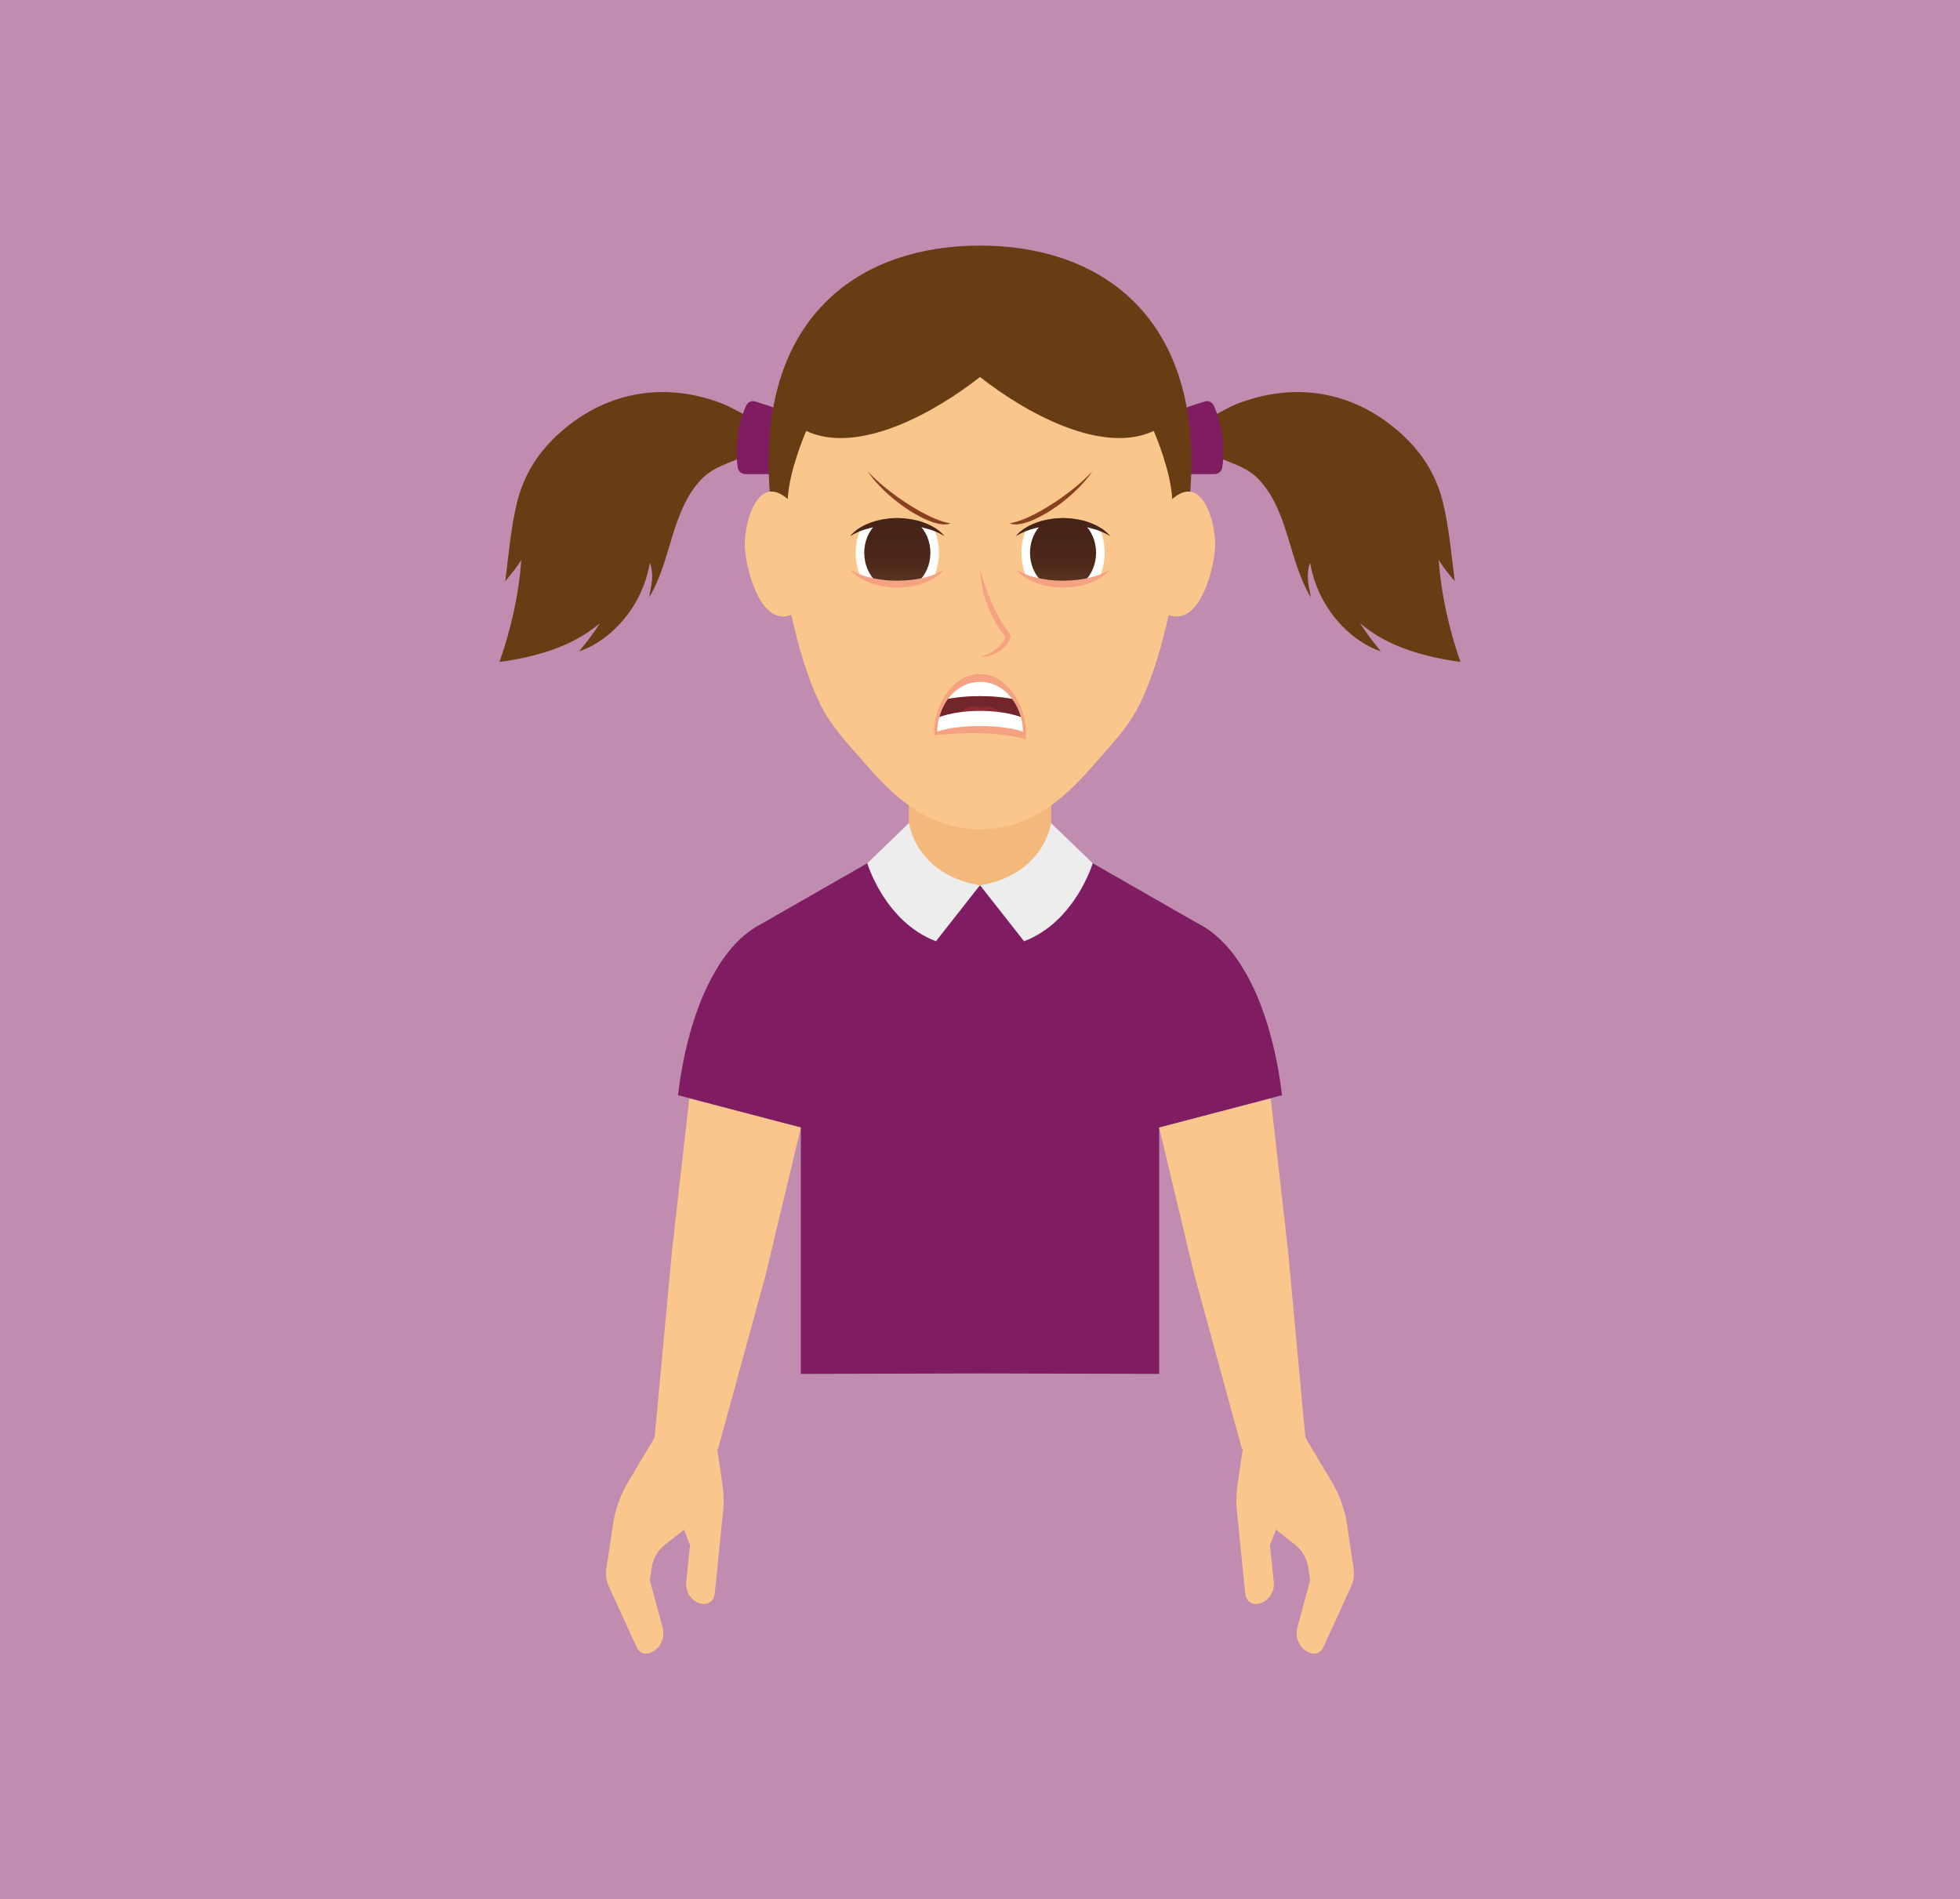 <!-- Generator: Adobe Illustrator 19.2.1, SVG Export Plug-In  -->
<svg version="1.1"
	 xmlns="http://www.w3.org/2000/svg" xmlns:xlink="http://www.w3.org/1999/xlink" xmlns:a="http://ns.adobe.com/AdobeSVGViewerExtensions/3.0/"
	 x="0px" y="0px" width="83.698px" height="81.101px" viewBox="0 0 83.698 81.101"
	 style="enable-background:new 0 0 83.698 81.101;" xml:space="preserve">
<style type="text/css">
	.st0{fill:#C08CB0;}
	.st1{fill:#683D14;}
	.st2{fill:#801C61;}
	.st3{fill:#F2B97A;}
	.st4{fill:#FBC68B;}
	.st5{fill:#EEEDED;}
	.st6{fill:#FFFFFF;}
	.st7{fill:url(#SVGID_1_);}
	.st8{fill:#472418;}
	.st9{fill:#F5A283;}
	.st10{fill:url(#SVGID_2_);}
	.st11{fill:#71262B;}
	.st12{fill:#8D2B31;}
	.st13{fill:#894020;}
	.st14{fill:url(#SVGID_3_);}
	.st15{fill:url(#SVGID_4_);}
</style>
<defs>
</defs>
<rect id="XMLID_18_" class="st0" width="83.698" height="81.101"/>
<g>
	<g id="XMLID_1_">
		<path id="XMLID_17_" class="st1" d="M30.91,17.26c-2.426-0.96-4.919-0.594-6.93,1.153c-0.936,0.813-1.596,1.796-1.9,3.037
			c-0.267,1.092-0.359,2.248-0.504,3.364c0.246-0.282,0.483-0.583,0.684-0.903c-0.106,1.495-0.44,2.948-0.929,4.354
			c1.507-0.209,3.085-0.625,4.289-1.657c-0.269,0.431-0.57,0.808-0.885,1.202c1.291-0.427,2.684-1.837,3.016-3.778
			c0.245,0.629-0.049,1.317-0.015,1.454c0.943-1.592,0.929-3.645,2.197-5.003c0.536-0.574,1.251-0.704,1.931-1.044
			c0.569-0.285,1.29-0.743,1.293-1.499C32.402,18.224,31.581,17.526,30.91,17.26C30.133,16.953,31.535,17.508,30.91,17.26z"/>
		<path id="XMLID_16_" class="st1" d="M52.788,17.26c2.426-0.96,4.919-0.594,6.93,1.153c0.936,0.813,1.596,1.796,1.9,3.037
			c0.267,1.092,0.359,2.248,0.504,3.364c-0.246-0.282-0.483-0.583-0.684-0.903c0.106,1.495,0.44,2.948,0.929,4.354
			c-1.507-0.209-3.085-0.625-4.289-1.657c0.269,0.431,0.57,0.808,0.885,1.202c-1.291-0.427-2.684-1.837-3.016-3.778
			c-0.245,0.629,0.049,1.317,0.015,1.454c-0.943-1.592-0.929-3.645-2.197-5.003c-0.536-0.574-1.251-0.704-1.931-1.044
			c-0.569-0.285-1.29-0.743-1.293-1.499C51.296,18.224,52.117,17.526,52.788,17.26C53.565,16.953,52.163,17.508,52.788,17.26z"/>
		<path id="XMLID_15_" class="st2" d="M32.837,20.243h-1.014c-0.15,0-0.288-0.107-0.315-0.263c-0.148-0.858,0.027-1.961,0.357-2.661
			c0.071-0.15,0.232-0.225,0.384-0.176l0.682,0.218c0.135,0.043,0.228,0.175,0.228,0.324v2.219
			C33.158,20.091,33.015,20.243,32.837,20.243z"/>
		<path id="XMLID_14_" class="st2" d="M50.86,20.243h1.014c0.15,0,0.288-0.107,0.315-0.263c0.148-0.858-0.027-1.961-0.357-2.661
			c-0.071-0.15-0.232-0.225-0.384-0.176l-0.682,0.218c-0.135,0.043-0.228,0.175-0.228,0.324v2.219
			C50.54,20.091,50.683,20.243,50.86,20.243z"/>
		<path id="XMLID_13_" class="st1" d="M41.848,33.747c-4.986,0-9.027-7.594-9.027-14.017c0-6.423,4.042-9.243,9.027-9.243
			c4.987,0,9.029,2.82,9.029,9.243C50.877,26.153,46.835,33.747,41.848,33.747z"/>
		<path id="XMLID_12_" class="st3" d="M44.883,32.166v4.025c0,0.245-0.025,0.478-0.07,0.705c-0.286,1.473-1.44,2.575-2.82,2.575
			h-0.286c-1.39,0-2.549-1.114-2.83-2.598c-0.04-0.222-0.06-0.449-0.06-0.682v-4.025c0.798,0.853,1.52,1.256,3.001,1.398h0.025
			c0.005,0,0.005,0,0.005,0c0.005,0,0.005,0,0.01,0h0.025C43.362,33.423,44.085,33.019,44.883,32.166z"/>
		<path id="XMLID_11_" class="st3" d="M38.815,32.166v4.025c0,0.245,0.025,0.478,0.07,0.705c0.286,1.473,1.44,2.575,2.82,2.575
			h0.286c1.39,0,2.549-1.114,2.83-2.598c0.04-0.222,0.06-0.449,0.06-0.682v-4.025c-0.798,0.853-1.52,1.256-3.001,1.398h-0.025
			c-0.005,0-0.005,0-0.005,0c-0.005,0-0.005,0-0.01,0h-0.025C40.335,33.423,39.613,33.019,38.815,32.166z"/>
		<path id="XMLID_10_" class="st4" d="M41.849,16.096c-1.893,1.495-5.187,3.35-7.422,2.305c-0.108,0.257-0.732,1.751-0.788,2.908
			c-1.302-1.138-1.876,1.058-1.831,2.05c0.042,0.917,0.653,3.407,1.983,2.9c0.293,1.291,0.65,2.598,1.223,3.786
			c0.496,1.029,1.299,1.828,2.029,2.672c1.308,1.512,2.762,2.692,4.804,2.692c2.045,0,3.498-1.18,4.806-2.692
			c0.73-0.844,1.533-1.643,2.029-2.672c0.573-1.188,0.93-2.494,1.223-3.786c1.331,0.507,1.941-1.983,1.983-2.9
			c0.045-0.992-0.529-3.188-1.831-2.05c-0.056-1.157-0.681-2.651-0.788-2.908C47.036,19.446,43.742,17.59,41.849,16.096z"/>
		<polygon id="XMLID_9_" class="st5" points="41.848,38.27 41.842,38.272 41.855,38.272 		"/>
		<path id="XMLID_8_" class="st2" d="M41.849,58.645l-7.65,0.02V48.146l-5.245-1.382c0.02-0.085,0.267-2.969,1.534-5.192
			c0.509-0.906,1.181-1.706,2.089-2.159l0.979-0.56l2.941-1.684l2.361-1.349l0.383,1.62l0.757,0.864c0,0,1.574-0.139,1.852-0.506
			c0.277,0.368,1.851,0.506,1.851,0.506l0.757-0.864l0.383-1.62l2.361,1.349l2.941,1.684l0.979,0.56
			c0.908,0.453,1.579,1.253,2.089,2.159c1.266,2.223,1.513,5.107,1.534,5.192l-5.245,1.382v10.518L41.849,58.645z"/>
		<polygon id="XMLID_7_" class="st4" points="32.702,54.41 34.199,48.146 29.434,46.906 28.696,53.4 		"/>
		<polygon id="XMLID_6_" class="st4" points="50.996,54.41 49.499,48.146 54.264,46.906 55.002,53.4 		"/>
		<path id="XMLID_5_" class="st5" d="M41.843,37.805c-2.759-0.476-3.027-2.661-3.027-2.661l-1.78,1.717c0,0,0.745,2.5,2.932,3.33
			C40.121,39.996,41.843,37.805,41.843,37.805z"/>
		<path id="XMLID_4_" class="st5" d="M41.855,37.805c2.759-0.476,3.027-2.661,3.027-2.661l1.78,1.717c0,0-0.745,2.5-2.932,3.33
			C43.577,39.996,41.855,37.805,41.855,37.805z"/>
		<path id="XMLID_3_" class="st4" d="M30.666,61.862l-0.041-0.007l0.227,1.541c0.056,0.378,0.064,0.763,0.026,1.143l-0.358,3.526
			c-0.027,0.263-0.25,0.453-0.499,0.425c-0.213-0.024-0.408-0.137-0.542-0.313c-0.134-0.176-0.197-0.401-0.174-0.626l0.16-1.571
			l-0.252-0.663l-0.824,0.646c-0.302,0.236-0.503,0.589-0.56,0.982l-0.078,0.537l0.544,2.006c0.063,0.231,0.034,0.479-0.078,0.688
			c-0.112,0.209-0.3,0.361-0.519,0.423c-0.201,0.056-0.41-0.046-0.501-0.243l-1.193-2.605c-0.111-0.243-0.149-0.515-0.109-0.781
			l0.279-1.864c0.097-0.651,0.319-1.275,0.652-1.832l1.128-1.891l0,0l0.743-7.982c0.159-0.85,2.64-0.963,4.006,1.009L30.666,61.862z
			"/>
		<path id="XMLID_2_" class="st4" d="M53.032,61.862l0.041-0.007l-0.227,1.541c-0.056,0.378-0.064,0.763-0.026,1.143l0.358,3.526
			c0.027,0.263,0.25,0.453,0.499,0.425c0.213-0.024,0.408-0.137,0.542-0.313c0.134-0.176,0.197-0.401,0.174-0.626l-0.16-1.571
			l0.252-0.663l0.824,0.646c0.302,0.236,0.503,0.589,0.56,0.982l0.078,0.537l-0.544,2.006c-0.063,0.231-0.034,0.479,0.078,0.688
			c0.112,0.209,0.3,0.361,0.519,0.423c0.201,0.056,0.41-0.046,0.501-0.243l1.193-2.605c0.111-0.243,0.149-0.515,0.109-0.781
			l-0.279-1.864c-0.097-0.651-0.319-1.275-0.652-1.832l-1.128-1.891l0,0L55.002,53.4c-0.159-0.85-2.64-0.963-4.006,1.009
			L53.032,61.862z"/>
	</g>
	<g>
		<g>
			<g>
				<path class="st6" d="M39.889,24.609c0.131-0.299,0.206-0.642,0.206-1.005c0-0.363-0.075-0.706-0.206-1.006
					c-0.42-0.208-0.969-0.333-1.573-0.333c-0.601,0-1.152,0.125-1.569,0.333c-0.131,0.3-0.206,0.642-0.206,1.006
					c0,0.363,0.075,0.706,0.206,1.005c0.417,0.208,0.968,0.333,1.569,0.333C38.92,24.943,39.468,24.818,39.889,24.609z"/>
				<linearGradient id="SVGID_1_" gradientUnits="userSpaceOnUse" x1="38.318" y1="24.943" x2="38.318" y2="22.266">
					<stop  offset="0" style="stop-color:#5C3523"/>
					<stop  offset="0.033" style="stop-color:#5A3422"/>
					<stop  offset="0.261" style="stop-color:#4F2B1C"/>
					<stop  offset="0.538" style="stop-color:#492619"/>
					<stop  offset="1" style="stop-color:#472418"/>
				</linearGradient>
				<path class="st7" d="M39.731,23.604c0-0.502-0.203-0.948-0.522-1.241c-0.274-0.063-0.578-0.097-0.893-0.097
					c-0.315,0-0.616,0.034-0.893,0.097c-0.316,0.294-0.518,0.74-0.518,1.241c0,0.502,0.202,0.948,0.518,1.241
					c0.278,0.063,0.578,0.097,0.893,0.097c0.315,0,0.619-0.034,0.893-0.097C39.528,24.552,39.731,24.106,39.731,23.604z"/>
				<path class="st8" d="M40.204,22.755c-0.041-0.043-0.101-0.087-0.169-0.141c-0.071-0.055-0.154-0.099-0.248-0.153
					c-0.09-0.048-0.195-0.097-0.308-0.138c-0.113-0.038-0.229-0.085-0.357-0.109c-0.064-0.014-0.128-0.03-0.195-0.041
					c-0.064-0.01-0.131-0.02-0.199-0.028c-0.068-0.01-0.135-0.014-0.206-0.018c-0.068-0.002-0.139-0.006-0.21-0.01
					c-0.068,0.004-0.135,0.006-0.199,0.01c-0.068,0.002-0.135,0.006-0.203,0.016c-0.071,0.01-0.139,0.018-0.206,0.03
					c-0.064,0.012-0.128,0.028-0.191,0.041c-0.128,0.024-0.248,0.071-0.36,0.109c-0.113,0.041-0.214,0.091-0.308,0.138
					c-0.09,0.054-0.176,0.097-0.244,0.153c-0.068,0.052-0.128,0.095-0.169,0.139c-0.09,0.089-0.135,0.141-0.135,0.141
					s0.064-0.034,0.165-0.091c0.049-0.03,0.12-0.054,0.191-0.089c0.034-0.02,0.075-0.034,0.12-0.048
					c0.042-0.016,0.086-0.032,0.131-0.048c0.045-0.018,0.098-0.028,0.15-0.041c0.049-0.014,0.101-0.034,0.158-0.044
					c0.109-0.02,0.221-0.05,0.345-0.063c0.06-0.008,0.12-0.02,0.184-0.026c0.06-0.004,0.124-0.01,0.184-0.016
					c0.064-0.008,0.128-0.008,0.195-0.01c0.068-0.002,0.135-0.004,0.203-0.006c0.06,0.002,0.124,0.002,0.188,0.004
					c0.064,0.002,0.128,0.002,0.195,0.012c0.06,0.006,0.124,0.012,0.188,0.016c0.064,0.006,0.124,0.016,0.184,0.026
					c0.12,0.014,0.237,0.041,0.346,0.063c0.056,0.01,0.105,0.03,0.158,0.044c0.053,0.014,0.101,0.024,0.15,0.039
					c0.045,0.018,0.09,0.034,0.131,0.05c0.042,0.014,0.083,0.028,0.12,0.046c0.071,0.036,0.139,0.057,0.188,0.089
					c0.105,0.062,0.165,0.093,0.165,0.093S40.291,22.841,40.204,22.755z"/>
				<path class="st9" d="M40.174,24.405c-0.053,0.032-0.12,0.053-0.191,0.089c-0.038,0.02-0.079,0.034-0.12,0.048
					c-0.041,0.016-0.086,0.032-0.131,0.048c-0.049,0.018-0.098,0.028-0.15,0.041c-0.053,0.014-0.101,0.034-0.158,0.044
					c-0.109,0.019-0.225,0.05-0.346,0.063c-0.06,0.008-0.124,0.02-0.184,0.026c-0.06,0.004-0.124,0.01-0.188,0.016
					c-0.06,0.008-0.128,0.008-0.195,0.01c-0.064,0.002-0.131,0.004-0.199,0.006c-0.064-0.002-0.128-0.002-0.191-0.004
					c-0.064-0.002-0.128-0.002-0.191-0.01c-0.064-0.008-0.128-0.012-0.188-0.016c-0.064-0.008-0.124-0.018-0.184-0.028
					c-0.124-0.014-0.236-0.042-0.345-0.063c-0.056-0.01-0.109-0.03-0.161-0.042c-0.049-0.016-0.101-0.026-0.146-0.041
					c-0.045-0.018-0.09-0.034-0.131-0.05c-0.045-0.014-0.086-0.028-0.12-0.045c-0.071-0.036-0.139-0.057-0.191-0.089
					c-0.101-0.061-0.165-0.093-0.165-0.093s0.049,0.054,0.131,0.139c0.045,0.043,0.105,0.087,0.173,0.141
					c0.068,0.056,0.154,0.099,0.244,0.153c0.094,0.048,0.195,0.097,0.308,0.139c0.113,0.038,0.233,0.085,0.36,0.109
					c0.064,0.014,0.128,0.03,0.191,0.041c0.068,0.01,0.135,0.02,0.202,0.028c0.068,0.01,0.135,0.014,0.203,0.018
					c0.071,0.002,0.143,0.006,0.214,0.01c0.064-0.004,0.131-0.006,0.199-0.01c0.068-0.002,0.131-0.006,0.203-0.016
					c0.068-0.01,0.139-0.018,0.203-0.03c0.067-0.012,0.131-0.028,0.195-0.041c0.128-0.024,0.244-0.071,0.361-0.109
					c0.109-0.041,0.214-0.091,0.308-0.139c0.09-0.053,0.173-0.097,0.24-0.151c0.068-0.054,0.131-0.097,0.173-0.141
					c0.086-0.089,0.131-0.141,0.131-0.141S40.276,24.348,40.174,24.405z"/>
			</g>
			<g>
				<path class="st6" d="M46.967,24.609c0.131-0.299,0.206-0.642,0.206-1.005c0-0.363-0.075-0.706-0.206-1.006
					c-0.42-0.208-0.969-0.333-1.573-0.333c-0.601,0-1.152,0.125-1.573,0.333c-0.128,0.3-0.203,0.642-0.203,1.006
					c0,0.363,0.075,0.706,0.203,1.005c0.42,0.208,0.972,0.333,1.573,0.333C45.999,24.943,46.547,24.818,46.967,24.609z"/>
				<linearGradient id="SVGID_2_" gradientUnits="userSpaceOnUse" x1="45.395" y1="24.943" x2="45.395" y2="22.266">
					<stop  offset="0" style="stop-color:#5C3523"/>
					<stop  offset="0.033" style="stop-color:#5A3422"/>
					<stop  offset="0.261" style="stop-color:#4F2B1C"/>
					<stop  offset="0.538" style="stop-color:#492619"/>
					<stop  offset="1" style="stop-color:#472418"/>
				</linearGradient>
				<path class="st10" d="M46.806,23.604c0-0.502-0.203-0.948-0.518-1.241c-0.274-0.063-0.578-0.097-0.893-0.097
					c-0.315,0-0.616,0.034-0.893,0.097c-0.316,0.294-0.518,0.74-0.518,1.241c0,0.502,0.203,0.948,0.518,1.241
					c0.277,0.063,0.578,0.097,0.893,0.097c0.315,0,0.619-0.034,0.893-0.097C46.603,24.552,46.806,24.106,46.806,23.604z"/>
				<path class="st8" d="M47.283,22.755c-0.041-0.043-0.101-0.087-0.173-0.141c-0.068-0.055-0.15-0.099-0.244-0.153
					c-0.09-0.048-0.195-0.097-0.308-0.138c-0.113-0.038-0.229-0.085-0.357-0.109c-0.064-0.014-0.128-0.03-0.195-0.041
					c-0.064-0.01-0.131-0.02-0.199-0.028c-0.068-0.01-0.135-0.014-0.206-0.018c-0.071-0.002-0.139-0.006-0.21-0.01
					c-0.068,0.004-0.135,0.006-0.203,0.01c-0.064,0.002-0.131,0.006-0.203,0.016c-0.067,0.01-0.135,0.018-0.203,0.03
					c-0.064,0.012-0.131,0.028-0.191,0.041c-0.128,0.024-0.248,0.071-0.36,0.109c-0.113,0.041-0.214,0.091-0.308,0.138
					c-0.09,0.054-0.176,0.097-0.244,0.153c-0.068,0.052-0.128,0.095-0.173,0.139c-0.086,0.089-0.131,0.141-0.131,0.141
					s0.064-0.034,0.165-0.091c0.049-0.03,0.116-0.054,0.191-0.089c0.034-0.02,0.075-0.034,0.116-0.048
					c0.045-0.016,0.09-0.032,0.135-0.048c0.045-0.018,0.098-0.028,0.146-0.041c0.053-0.014,0.101-0.034,0.158-0.044
					c0.113-0.02,0.225-0.05,0.349-0.063c0.06-0.008,0.12-0.02,0.18-0.026c0.064-0.004,0.124-0.01,0.188-0.016
					c0.06-0.008,0.128-0.008,0.195-0.01c0.068-0.002,0.135-0.004,0.199-0.006c0.064,0.002,0.128,0.002,0.191,0.004
					c0.064,0.002,0.128,0.002,0.191,0.012c0.064,0.006,0.128,0.012,0.191,0.016c0.06,0.006,0.124,0.016,0.184,0.026
					c0.12,0.014,0.237,0.041,0.346,0.063c0.056,0.01,0.105,0.03,0.158,0.044c0.053,0.014,0.101,0.024,0.146,0.039
					c0.049,0.018,0.094,0.034,0.135,0.05c0.042,0.014,0.083,0.028,0.12,0.046c0.068,0.036,0.139,0.057,0.188,0.089
					c0.105,0.062,0.165,0.093,0.165,0.093S47.369,22.841,47.283,22.755z"/>
				<path class="st9" d="M47.253,24.405c-0.053,0.032-0.12,0.053-0.191,0.089c-0.038,0.02-0.079,0.034-0.12,0.048
					c-0.045,0.016-0.086,0.032-0.135,0.048c-0.045,0.018-0.098,0.028-0.146,0.041c-0.053,0.014-0.101,0.034-0.158,0.044
					c-0.109,0.019-0.225,0.05-0.346,0.063c-0.06,0.008-0.124,0.02-0.184,0.026c-0.064,0.004-0.124,0.01-0.188,0.016
					c-0.06,0.008-0.128,0.008-0.195,0.01c-0.068,0.002-0.131,0.004-0.199,0.006c-0.064-0.002-0.128-0.002-0.191-0.004
					c-0.064-0.002-0.128-0.002-0.191-0.01c-0.064-0.008-0.128-0.012-0.191-0.016c-0.06-0.008-0.12-0.018-0.18-0.028
					c-0.124-0.014-0.236-0.042-0.349-0.063c-0.056-0.01-0.105-0.03-0.158-0.042c-0.049-0.016-0.101-0.026-0.146-0.041
					c-0.045-0.018-0.09-0.034-0.135-0.05c-0.041-0.014-0.082-0.028-0.116-0.045c-0.071-0.036-0.139-0.057-0.191-0.089
					c-0.105-0.061-0.165-0.093-0.165-0.093s0.045,0.054,0.131,0.139c0.041,0.043,0.105,0.087,0.173,0.141
					c0.068,0.056,0.154,0.099,0.244,0.153c0.094,0.048,0.195,0.097,0.308,0.139c0.112,0.038,0.233,0.085,0.36,0.109
					c0.06,0.014,0.128,0.03,0.191,0.041c0.068,0.01,0.131,0.02,0.203,0.028c0.064,0.01,0.135,0.014,0.203,0.018
					c0.071,0.002,0.143,0.006,0.214,0.01c0.064-0.004,0.131-0.006,0.199-0.01c0.068-0.002,0.131-0.006,0.203-0.016
					c0.068-0.01,0.135-0.018,0.203-0.03c0.067-0.012,0.131-0.028,0.195-0.041c0.128-0.024,0.244-0.071,0.357-0.109
					c0.113-0.041,0.218-0.091,0.308-0.139c0.094-0.053,0.176-0.097,0.244-0.151c0.068-0.054,0.128-0.097,0.173-0.141
					c0.086-0.089,0.131-0.141,0.131-0.141S47.354,24.348,47.253,24.405z"/>
			</g>
		</g>
		<g>
			<path class="st9" d="M41.859,28.782c-0.027,0-0.049,0-0.071,0c-1.171,0.05-1.892,1.408-1.892,2.457v0.173
				c0,0,0.109-0.026,0.297-0.042c2.406-0.228,3.618,0.2,3.618,0.2l0.004-0.331c0-0.038,0-0.078-0.004-0.117
				C43.758,30.09,42.997,28.782,41.859,28.782z"/>
			<g>
				<path class="st6" d="M41.855,29.117c-0.586,0-1.055,0.301-1.37,0.728c0.008-0.002,0.015-0.002,0.019-0.004
					c0.042-0.006,0.083-0.014,0.124-0.022c0.041-0.01,0.09-0.014,0.135-0.02c0.045-0.004,0.09-0.016,0.139-0.02
					c0.101-0.006,0.199-0.024,0.304-0.028c0.053-0.002,0.105-0.008,0.158-0.012c0.052-0.002,0.105-0.002,0.161-0.006
					c0.027,0,0.053-0.004,0.083-0.004h0.083h0.083l0.041-0.002l0.019-0.002h0.012h0.003h0.004l0,0
					c0.056,0.002,0.116,0.004,0.173,0.004l0.09,0.002c0.03,0,0.052,0.004,0.079,0.004c0.052,0.004,0.101,0.004,0.154,0.004
					c0.053,0.004,0.105,0.012,0.158,0.014c0.105,0.002,0.203,0.02,0.3,0.028c0.049,0.002,0.094,0.014,0.139,0.02
					c0.049,0.006,0.094,0.008,0.135,0.018c0.042,0.008,0.086,0.016,0.124,0.024c0.007,0,0.015,0.002,0.019,0.004
					C42.906,29.418,42.441,29.117,41.855,29.117z"/>
				<path class="st11" d="M43.203,29.842c-0.038-0.008-0.083-0.016-0.124-0.024c-0.041-0.01-0.086-0.012-0.135-0.018
					c-0.045-0.006-0.09-0.018-0.139-0.02c-0.098-0.008-0.195-0.026-0.3-0.028c-0.052-0.002-0.105-0.01-0.158-0.014
					c-0.053,0-0.102,0-0.154-0.004c-0.027,0-0.049-0.004-0.079-0.004l-0.09-0.002c-0.056,0-0.116-0.002-0.173-0.004l0,0h-0.004
					h-0.003h-0.012l-0.019,0.002l-0.041,0.002H41.69h-0.083c-0.03,0-0.056,0.004-0.083,0.004c-0.056,0.004-0.109,0.004-0.161,0.006
					c-0.053,0.004-0.105,0.01-0.158,0.012c-0.105,0.004-0.203,0.022-0.304,0.028c-0.049,0.004-0.094,0.016-0.139,0.02
					c-0.045,0.006-0.094,0.01-0.135,0.02c-0.041,0.008-0.083,0.016-0.124,0.022c-0.004,0.002-0.011,0.002-0.019,0.004
					c-0.169,0.23-0.296,0.498-0.371,0.775c0.473-0.164,1.077-0.264,1.741-0.264c0.661,0,1.265,0.099,1.741,0.264
					c-0.079-0.277-0.203-0.543-0.375-0.773C43.218,29.844,43.21,29.842,43.203,29.842z"/>
				<path class="st12" d="M42.876,30.483c-0.6-0.47-1.021-0.273-1.021-0.273c-0.327-0.197-0.762,0.158-0.995,0.246
					c0.274,0.21,0.608,0.099,0.995,0.099C42.253,30.554,42.598,30.709,42.876,30.483z"/>
				<path class="st6" d="M43.683,31.238c0,0-0.071-0.018-0.176-0.052c-0.053-0.018-0.12-0.028-0.191-0.046
					c-0.015-0.004-0.034-0.008-0.053-0.014c-0.019-0.002-0.041-0.006-0.06-0.01c-0.038-0.006-0.083-0.014-0.124-0.022
					c-0.041-0.01-0.086-0.012-0.135-0.02c-0.045-0.004-0.09-0.016-0.139-0.019c-0.098-0.006-0.195-0.024-0.3-0.028
					c-0.052-0.002-0.105-0.01-0.158-0.012c-0.053,0-0.102-0.002-0.154-0.006c-0.027,0-0.049-0.004-0.079-0.004h-0.09
					c-0.056-0.002-0.116-0.004-0.173-0.006l0,0l-0.004,0.002h-0.003h-0.012h-0.019l-0.041,0.002H41.69h-0.083
					c-0.03,0-0.056,0.004-0.083,0.006c-0.056,0.002-0.109,0.004-0.161,0.004c-0.053,0.004-0.105,0.01-0.158,0.012
					c-0.105,0.004-0.203,0.022-0.304,0.028c-0.049,0.004-0.094,0.016-0.139,0.019c-0.045,0.008-0.094,0.01-0.135,0.02
					c-0.041,0.008-0.083,0.018-0.124,0.024c-0.019,0.002-0.041,0.006-0.06,0.01c-0.015,0.004-0.034,0.008-0.049,0.012
					c-0.071,0.018-0.135,0.024-0.191,0.045c-0.109,0.038-0.176,0.054-0.176,0.054c0-0.206,0.03-0.415,0.087-0.619
					c0.473-0.164,1.077-0.264,1.741-0.264c0.661,0,1.265,0.099,1.741,0.264C43.653,30.824,43.683,31.032,43.683,31.238
					L43.683,31.238L43.683,31.238z"/>
			</g>
		</g>
		<path class="st9" d="M43.154,27.162v-0.014c-0.004-0.01-0.008-0.022-0.012-0.03l-0.004-0.016L43.135,27.1v-0.006l-0.026-0.038
			l-0.03-0.042c-0.041-0.057-0.082-0.113-0.124-0.171c-0.075-0.117-0.158-0.236-0.229-0.363c-0.075-0.121-0.143-0.25-0.206-0.377
			c-0.03-0.065-0.064-0.129-0.094-0.19c-0.03-0.063-0.056-0.127-0.086-0.188c-0.027-0.064-0.049-0.127-0.075-0.186
			c-0.026-0.062-0.052-0.121-0.075-0.181c-0.045-0.117-0.083-0.23-0.12-0.333c-0.034-0.105-0.068-0.202-0.094-0.288
			c-0.026-0.087-0.049-0.163-0.064-0.226c-0.037-0.125-0.056-0.198-0.056-0.198s0,0.02,0,0.054c0.004,0.036,0.004,0.089,0.007,0.155
			c0.008,0.065,0.015,0.145,0.026,0.236c0.015,0.091,0.03,0.194,0.052,0.305c0.023,0.111,0.049,0.232,0.087,0.357
			c0.034,0.125,0.075,0.255,0.124,0.389c0.049,0.133,0.105,0.27,0.169,0.404c0.064,0.133,0.131,0.268,0.21,0.398
			c0.071,0.131,0.161,0.252,0.244,0.375c0.045,0.059,0.09,0.117,0.135,0.173l0.03,0.038c0,0.012-0.004,0.024-0.007,0.035
			c-0.045,0.105-0.12,0.21-0.199,0.298c-0.079,0.087-0.161,0.162-0.248,0.224c-0.169,0.121-0.33,0.196-0.443,0.24
			c-0.116,0.044-0.188,0.064-0.188,0.064s0.019,0,0.053-0.002c0.033-0.002,0.082-0.004,0.146-0.014
			c0.124-0.018,0.304-0.06,0.499-0.167c0.101-0.053,0.203-0.121,0.301-0.212c0.097-0.091,0.195-0.192,0.262-0.343
			c0.019-0.039,0.038-0.073,0.038-0.151V27.162z"/>
	</g>
	<g>
		<path class="st13" d="M37.176,20.3c0.037,0.055,0.095,0.122,0.159,0.201c0.067,0.082,0.142,0.158,0.229,0.253
			c0.085,0.088,0.178,0.182,0.281,0.277c0.1,0.089,0.21,0.192,0.322,0.28c0.057,0.046,0.117,0.097,0.176,0.142
			c0.059,0.043,0.118,0.086,0.176,0.13c0.063,0.047,0.122,0.087,0.183,0.127c0.064,0.043,0.124,0.082,0.188,0.126l0.174,0.101
			c0.057,0.035,0.116,0.068,0.175,0.098c0.063,0.034,0.122,0.064,0.178,0.091c0.056,0.027,0.113,0.052,0.165,0.074
			c0.112,0.053,0.21,0.08,0.309,0.117c0.093,0.026,0.179,0.046,0.256,0.06c0.075,0.008,0.147,0.022,0.198,0.015
			c0.055-0.004,0.106-0.001,0.138-0.013c0.068-0.021,0.102-0.036,0.102-0.036s-0.052-0.012-0.136-0.025
			c-0.044-0.007-0.102-0.029-0.164-0.043c-0.028-0.006-0.061-0.016-0.1-0.033c-0.036-0.012-0.073-0.024-0.114-0.038
			c-0.036-0.012-0.079-0.032-0.123-0.051c-0.044-0.019-0.086-0.031-0.136-0.058c-0.095-0.045-0.192-0.086-0.296-0.143
			c-0.05-0.027-0.103-0.05-0.157-0.081c-0.054-0.032-0.108-0.062-0.162-0.092c-0.051-0.026-0.108-0.062-0.169-0.099l-0.176-0.107
			l-0.162-0.105c-0.057-0.036-0.113-0.072-0.169-0.112c-0.059-0.042-0.115-0.08-0.167-0.115c-0.055-0.04-0.11-0.081-0.164-0.122
			c-0.107-0.076-0.21-0.159-0.307-0.234c-0.05-0.038-0.094-0.08-0.14-0.116c-0.045-0.038-0.091-0.074-0.132-0.111
			c-0.045-0.039-0.082-0.073-0.123-0.109c-0.037-0.033-0.074-0.066-0.107-0.097c-0.065-0.065-0.128-0.121-0.174-0.169
			c-0.099-0.104-0.156-0.161-0.156-0.161S37.096,20.19,37.176,20.3z"/>
	</g>
	<g>
		<path class="st13" d="M46.523,20.3c-0.037,0.055-0.095,0.122-0.159,0.201c-0.067,0.082-0.142,0.158-0.229,0.253
			c-0.085,0.088-0.178,0.182-0.281,0.277c-0.1,0.089-0.21,0.192-0.322,0.28c-0.057,0.046-0.117,0.097-0.176,0.142
			c-0.059,0.043-0.118,0.086-0.176,0.13c-0.063,0.047-0.122,0.087-0.183,0.127c-0.064,0.043-0.124,0.082-0.188,0.126l-0.174,0.101
			c-0.057,0.035-0.116,0.068-0.175,0.098c-0.063,0.034-0.122,0.064-0.178,0.091c-0.056,0.027-0.113,0.052-0.165,0.074
			c-0.112,0.053-0.21,0.08-0.309,0.117c-0.093,0.026-0.179,0.046-0.256,0.06c-0.075,0.008-0.147,0.022-0.198,0.015
			c-0.055-0.004-0.106-0.001-0.138-0.013c-0.068-0.021-0.102-0.036-0.102-0.036s0.052-0.012,0.136-0.025
			c0.044-0.007,0.102-0.029,0.164-0.043c0.028-0.006,0.061-0.016,0.1-0.033c0.036-0.012,0.073-0.024,0.114-0.038
			c0.036-0.012,0.079-0.032,0.123-0.051c0.044-0.019,0.086-0.031,0.136-0.058c0.095-0.045,0.192-0.086,0.296-0.143
			c0.05-0.027,0.103-0.05,0.157-0.081c0.054-0.032,0.108-0.062,0.162-0.092c0.051-0.026,0.108-0.062,0.169-0.099l0.176-0.107
			l0.162-0.105c0.057-0.036,0.113-0.072,0.169-0.112c0.059-0.042,0.115-0.08,0.167-0.115c0.055-0.04,0.11-0.081,0.164-0.122
			c0.107-0.076,0.21-0.159,0.307-0.234c0.05-0.038,0.094-0.08,0.14-0.116c0.045-0.038,0.091-0.074,0.132-0.111
			c0.045-0.039,0.082-0.073,0.123-0.109c0.037-0.033,0.074-0.066,0.107-0.097c0.065-0.065,0.128-0.121,0.174-0.169
			c0.099-0.104,0.156-0.161,0.156-0.161S46.603,20.19,46.523,20.3z"/>
	</g>
</g>
</svg>